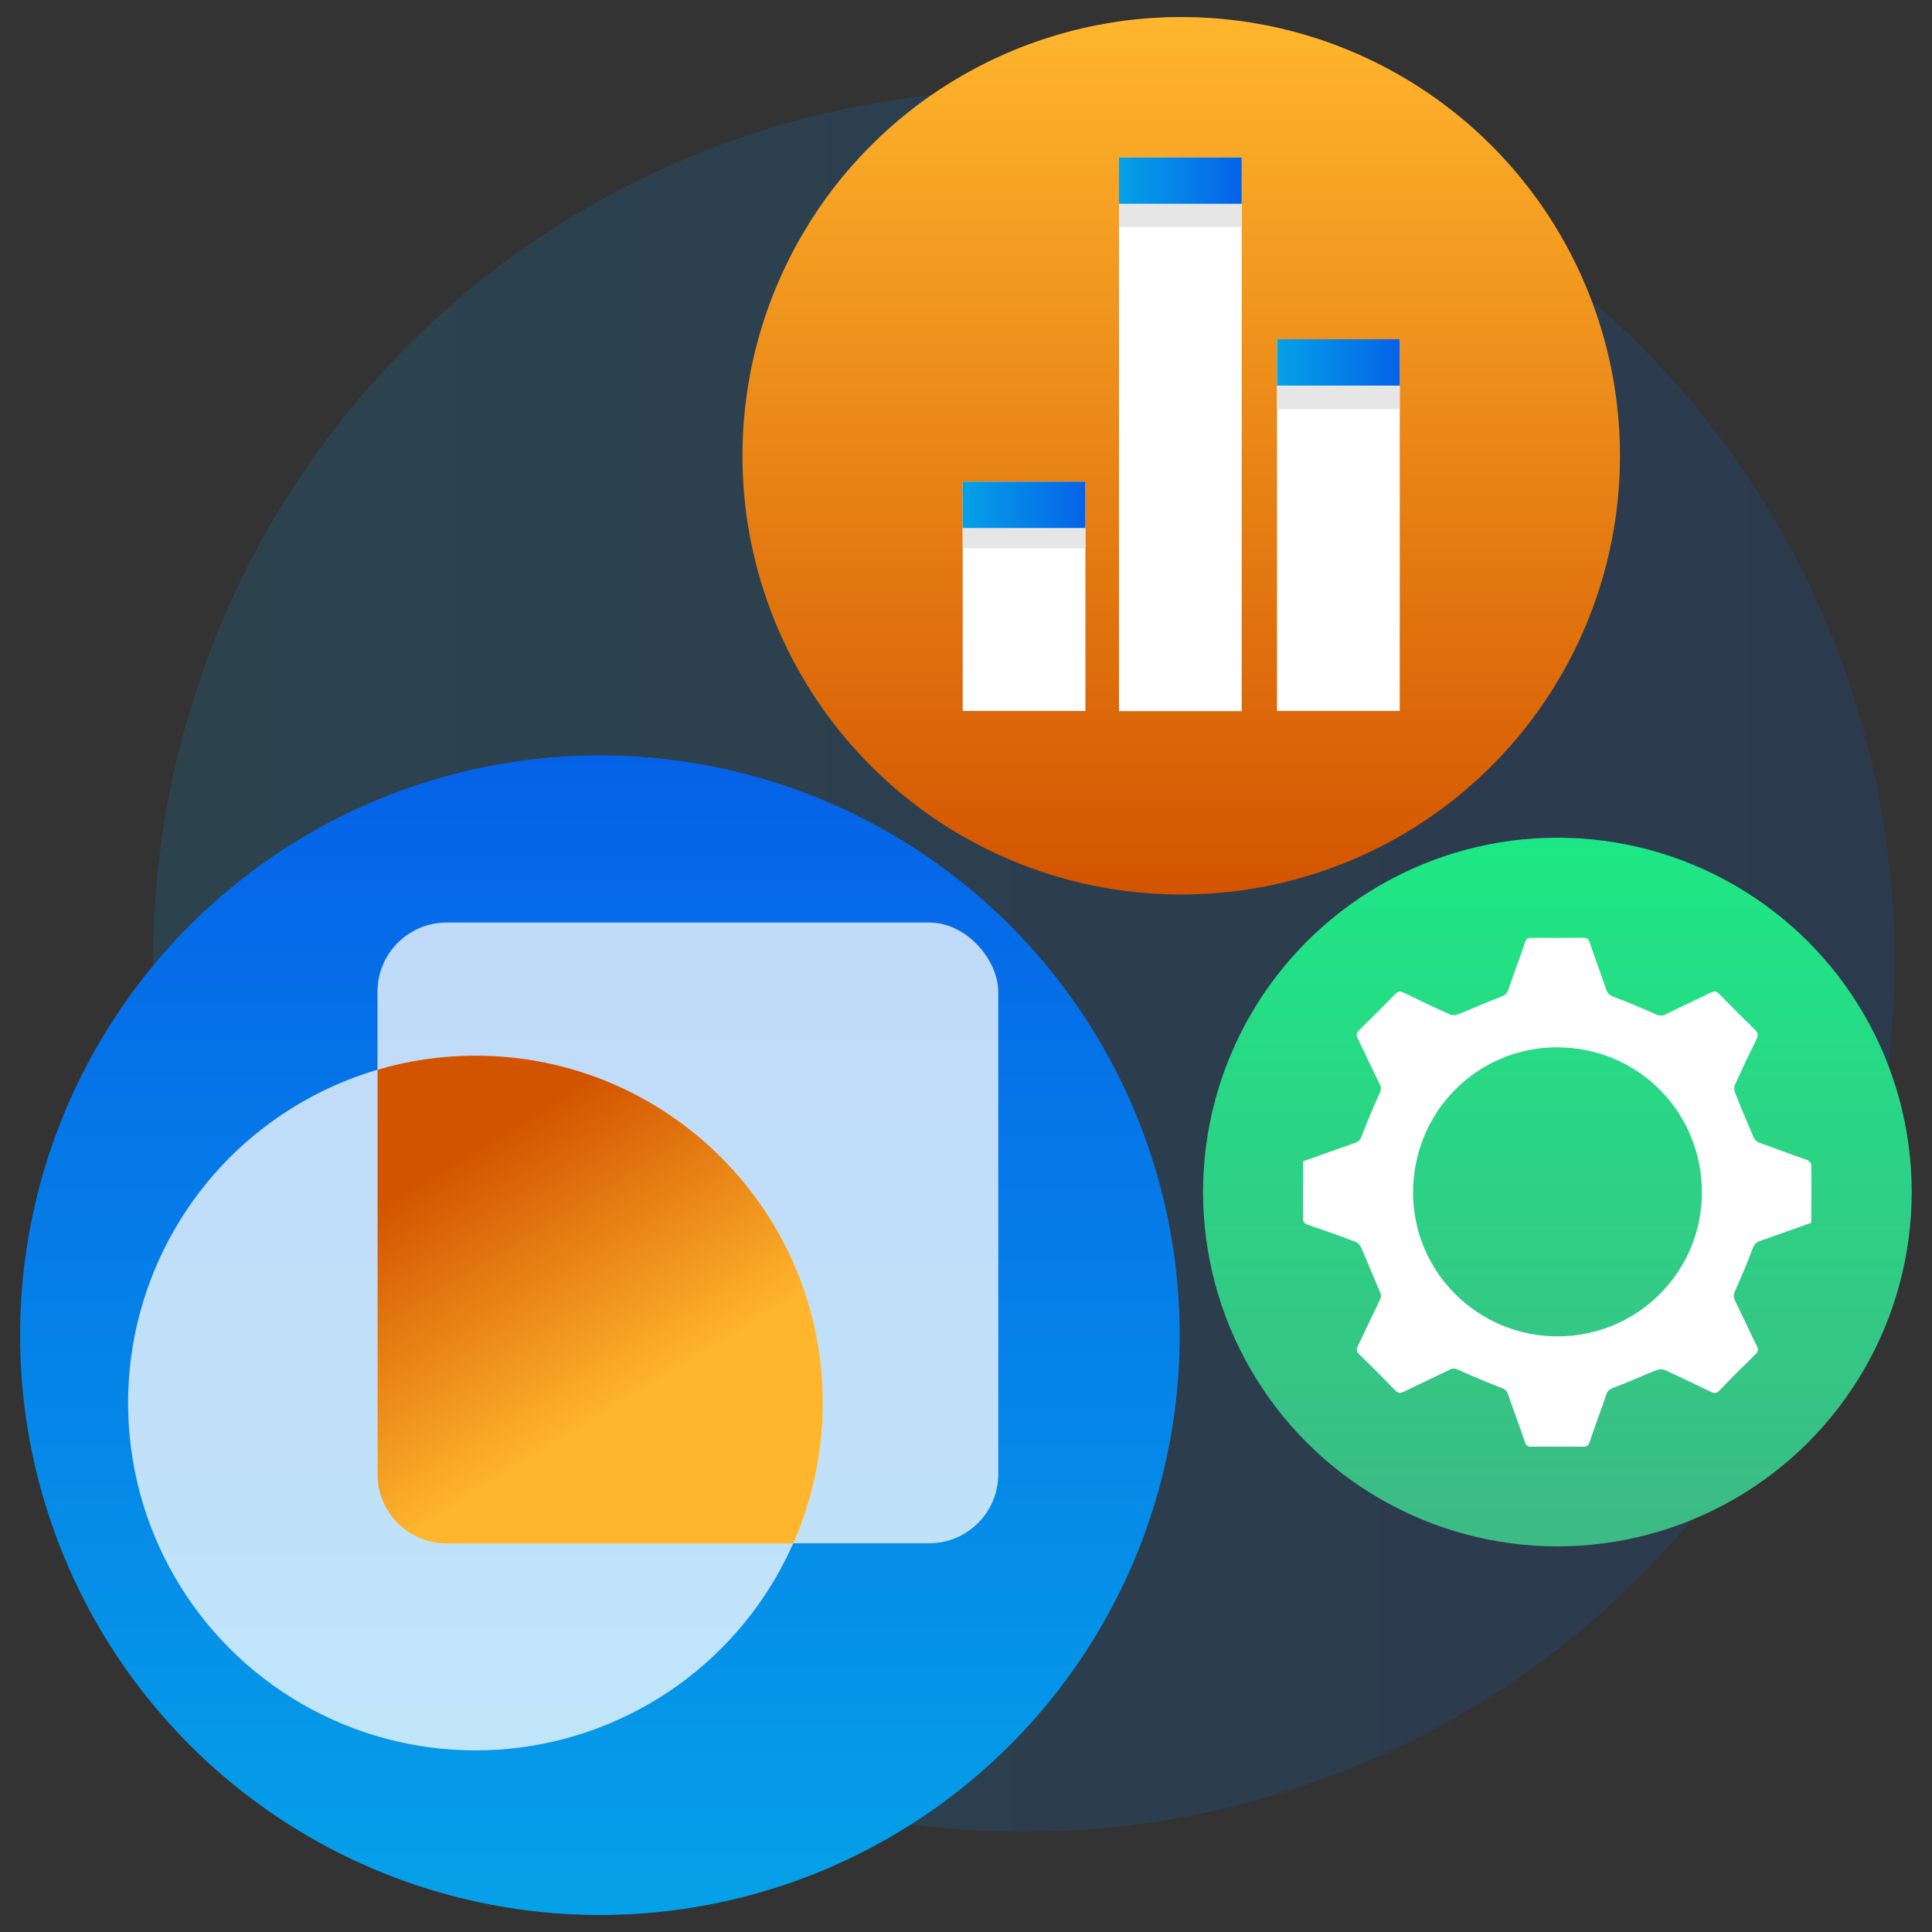 <?xml version="1.0" encoding="UTF-8"?>
<svg id="Layer_1" data-name="Layer 1" xmlns="http://www.w3.org/2000/svg" xmlns:xlink="http://www.w3.org/1999/xlink" viewBox="0 0 100 100">
  <rect x="0" y="0" width="100" height="100" fill="#333333" stroke="none"/>
  <defs>
    <style>
      .cls-1 {
        fill: url(#linear-gradient-2);
      }

      .cls-2, .cls-3 {
        fill: #fff;
      }

      .cls-4 {
        fill: url(#linear-gradient-6);
      }

      .cls-5 {
        fill: #e6e6e6;
      }

      .cls-3 {
        opacity: .75;
      }

      .cls-6 {
        fill: url(#linear-gradient-5);
      }

      .cls-7 {
        fill: url(#linear-gradient-7);
      }

      .cls-8 {
        fill: url(#linear-gradient);
        opacity: .15;
      }

      .cls-9 {
        fill: url(#linear-gradient-3);
      }

      .cls-10 {
        fill: url(#linear-gradient-4);
      }

      .cls-11 {
        fill: url(#linear-gradient-8);
      }
    </style>
    <linearGradient id="linear-gradient" x1="7.93" y1="49.74" x2="98.07" y2="49.74" gradientUnits="userSpaceOnUse">
      <stop offset="0" stop-color="#05a1e8"/>
      <stop offset="1" stop-color="#0562e8"/>
    </linearGradient>
    <linearGradient id="linear-gradient-2" x1="-705.12" y1="-1166.26" x2="-645.11" y2="-1166.26" gradientTransform="translate(1197.31 -606) rotate(-90)" xlink:href="#linear-gradient"/>
    <linearGradient id="linear-gradient-3" x1="-652.3" y1="-1136.17" x2="-606.88" y2="-1136.17" gradientTransform="translate(1197.31 -606) rotate(-90)" gradientUnits="userSpaceOnUse">
      <stop offset="0" stop-color="#d35400"/>
      <stop offset="1" stop-color="#ffb62d"/>
    </linearGradient>
    <linearGradient id="linear-gradient-4" x1="-686.05" y1="-1116.69" x2="-649.36" y2="-1116.69" gradientTransform="translate(1197.31 -606) rotate(-90)" gradientUnits="userSpaceOnUse">
      <stop offset="0" stop-color="#3dba85"/>
      <stop offset="1" stop-color="#1de885"/>
    </linearGradient>
    <linearGradient id="linear-gradient-5" x1="66.1" y1="18.76" x2="72.45" y2="18.76" xlink:href="#linear-gradient"/>
    <linearGradient id="linear-gradient-6" x1="57.92" y1="9.35" x2="64.26" y2="9.35" xlink:href="#linear-gradient"/>
    <linearGradient id="linear-gradient-7" x1="49.83" y1="26.13" x2="56.18" y2="26.13" xlink:href="#linear-gradient"/>
    <linearGradient id="linear-gradient-8" x1="23.52" y1="60.08" x2="31.61" y2="73.32" gradientTransform="matrix(1,0,0,1,0,0)" xlink:href="#linear-gradient-3"/>
  </defs>
  <circle class="cls-8" cx="53" cy="49.74" r="45.07"/>
  <circle class="cls-1" cx="31.05" cy="69.11" r="30.01"/>
  <circle class="cls-9" cx="61.14" cy="23.59" r="22.71"/>
  <circle class="cls-10" cx="80.61" cy="61.7" r="18.34"/>
  <g>
    <g>
      <rect class="cls-2" x="49.83" y="24.93" width="6.35" height="11.87"/>
      <rect class="cls-2" x="57.92" y="8.15" width="6.35" height="28.66"/>
      <rect class="cls-2" x="66.1" y="17.56" width="6.35" height="19.24"/>
    </g>
    <rect class="cls-6" x="66.1" y="17.56" width="6.35" height="2.4"/>
    <rect class="cls-5" x="66.1" y="19.97" width="6.35" height="1.2"/>
    <rect class="cls-5" x="57.92" y="10.55" width="6.35" height="1.2"/>
    <rect class="cls-5" x="49.83" y="27.18" width="6.35" height="1.2"/>
    <rect class="cls-4" x="57.92" y="8.15" width="6.35" height="2.4"/>
    <rect class="cls-7" x="49.83" y="24.93" width="6.35" height="2.4"/>
  </g>
  <path class="cls-2" d="m67.45,60.11c.9-.32,1.79-.64,2.68-.95.2-.07.29-.18.36-.38.28-.73.58-1.46.91-2.17.09-.2.1-.34,0-.52-.38-.77-.74-1.55-1.12-2.33-.09-.18-.08-.29.07-.44.63-.62,1.26-1.24,1.87-1.87.15-.15.26-.15.44-.07.79.39,1.59.77,2.39,1.13.11.05.28.04.4,0,.76-.3,1.5-.64,2.27-.93.18-.07.28-.15.34-.32.28-.82.59-1.64.87-2.47.06-.18.13-.25.33-.25.89.01,1.79,0,2.68,0,.19,0,.28.05.34.24.28.83.59,1.64.87,2.47.07.19.18.27.36.34.73.28,1.46.58,2.17.9.21.09.35.11.56,0,.76-.38,1.54-.73,2.3-1.11.19-.1.31-.08.46.08.6.62,1.21,1.23,1.83,1.83.18.17.18.31.08.52-.39.78-.76,1.57-1.12,2.36-.05.11-.02.28.02.4.3.76.62,1.51.94,2.26.05.13.17.27.29.31.83.31,1.66.6,2.49.9.09.03.22.15.22.24.02,1,0,2,0,3.01-.88.31-1.75.63-2.62.93-.23.08-.35.2-.43.44-.26.72-.56,1.42-.88,2.12-.1.22-.11.37,0,.58.38.76.73,1.54,1.11,2.3.09.18.08.29-.07.44-.63.62-1.26,1.24-1.87,1.88-.15.15-.26.15-.44.06-.79-.39-1.59-.77-2.39-1.13-.11-.05-.28-.04-.4,0-.76.3-1.5.64-2.27.93-.18.07-.28.15-.34.32-.28.82-.59,1.64-.87,2.47-.06.18-.13.25-.33.25-.89-.01-1.79,0-2.68,0-.19,0-.28-.05-.34-.24-.28-.83-.59-1.64-.87-2.47-.07-.19-.18-.27-.36-.34-.74-.29-1.48-.59-2.2-.92-.19-.09-.32-.09-.5,0-.77.38-1.56.74-2.33,1.12-.19.09-.31.09-.46-.07-.61-.63-1.22-1.25-1.85-1.85-.16-.16-.16-.28-.07-.46.38-.78.75-1.57,1.13-2.36.08-.16.07-.27,0-.44-.33-.75-.63-1.51-.96-2.26-.05-.13-.17-.27-.29-.31-.81-.31-1.64-.6-2.46-.88-.19-.07-.27-.14-.26-.35.01-.97,0-1.94,0-2.92Zm13.17,9.06c4.13,0,7.47-3.33,7.47-7.45,0-4.18-3.32-7.51-7.5-7.51-4.14,0-7.45,3.35-7.45,7.52,0,4.11,3.35,7.44,7.48,7.44Z"/>
  <circle class="cls-3" cx="24.61" cy="72.62" r="17.98"/>
  <rect class="cls-3" x="19.54" y="47.75" width="32.13" height="32.13" rx="3.58" ry="3.58"/>
  <path class="cls-11" d="m42.59,72.62c0,2.59-.55,5.05-1.53,7.27h-17.94c-1.98,0-3.58-1.61-3.58-3.58v-20.94c1.61-.48,3.31-.73,5.07-.73,9.93,0,17.98,8.05,17.98,17.98Z"/>
</svg>